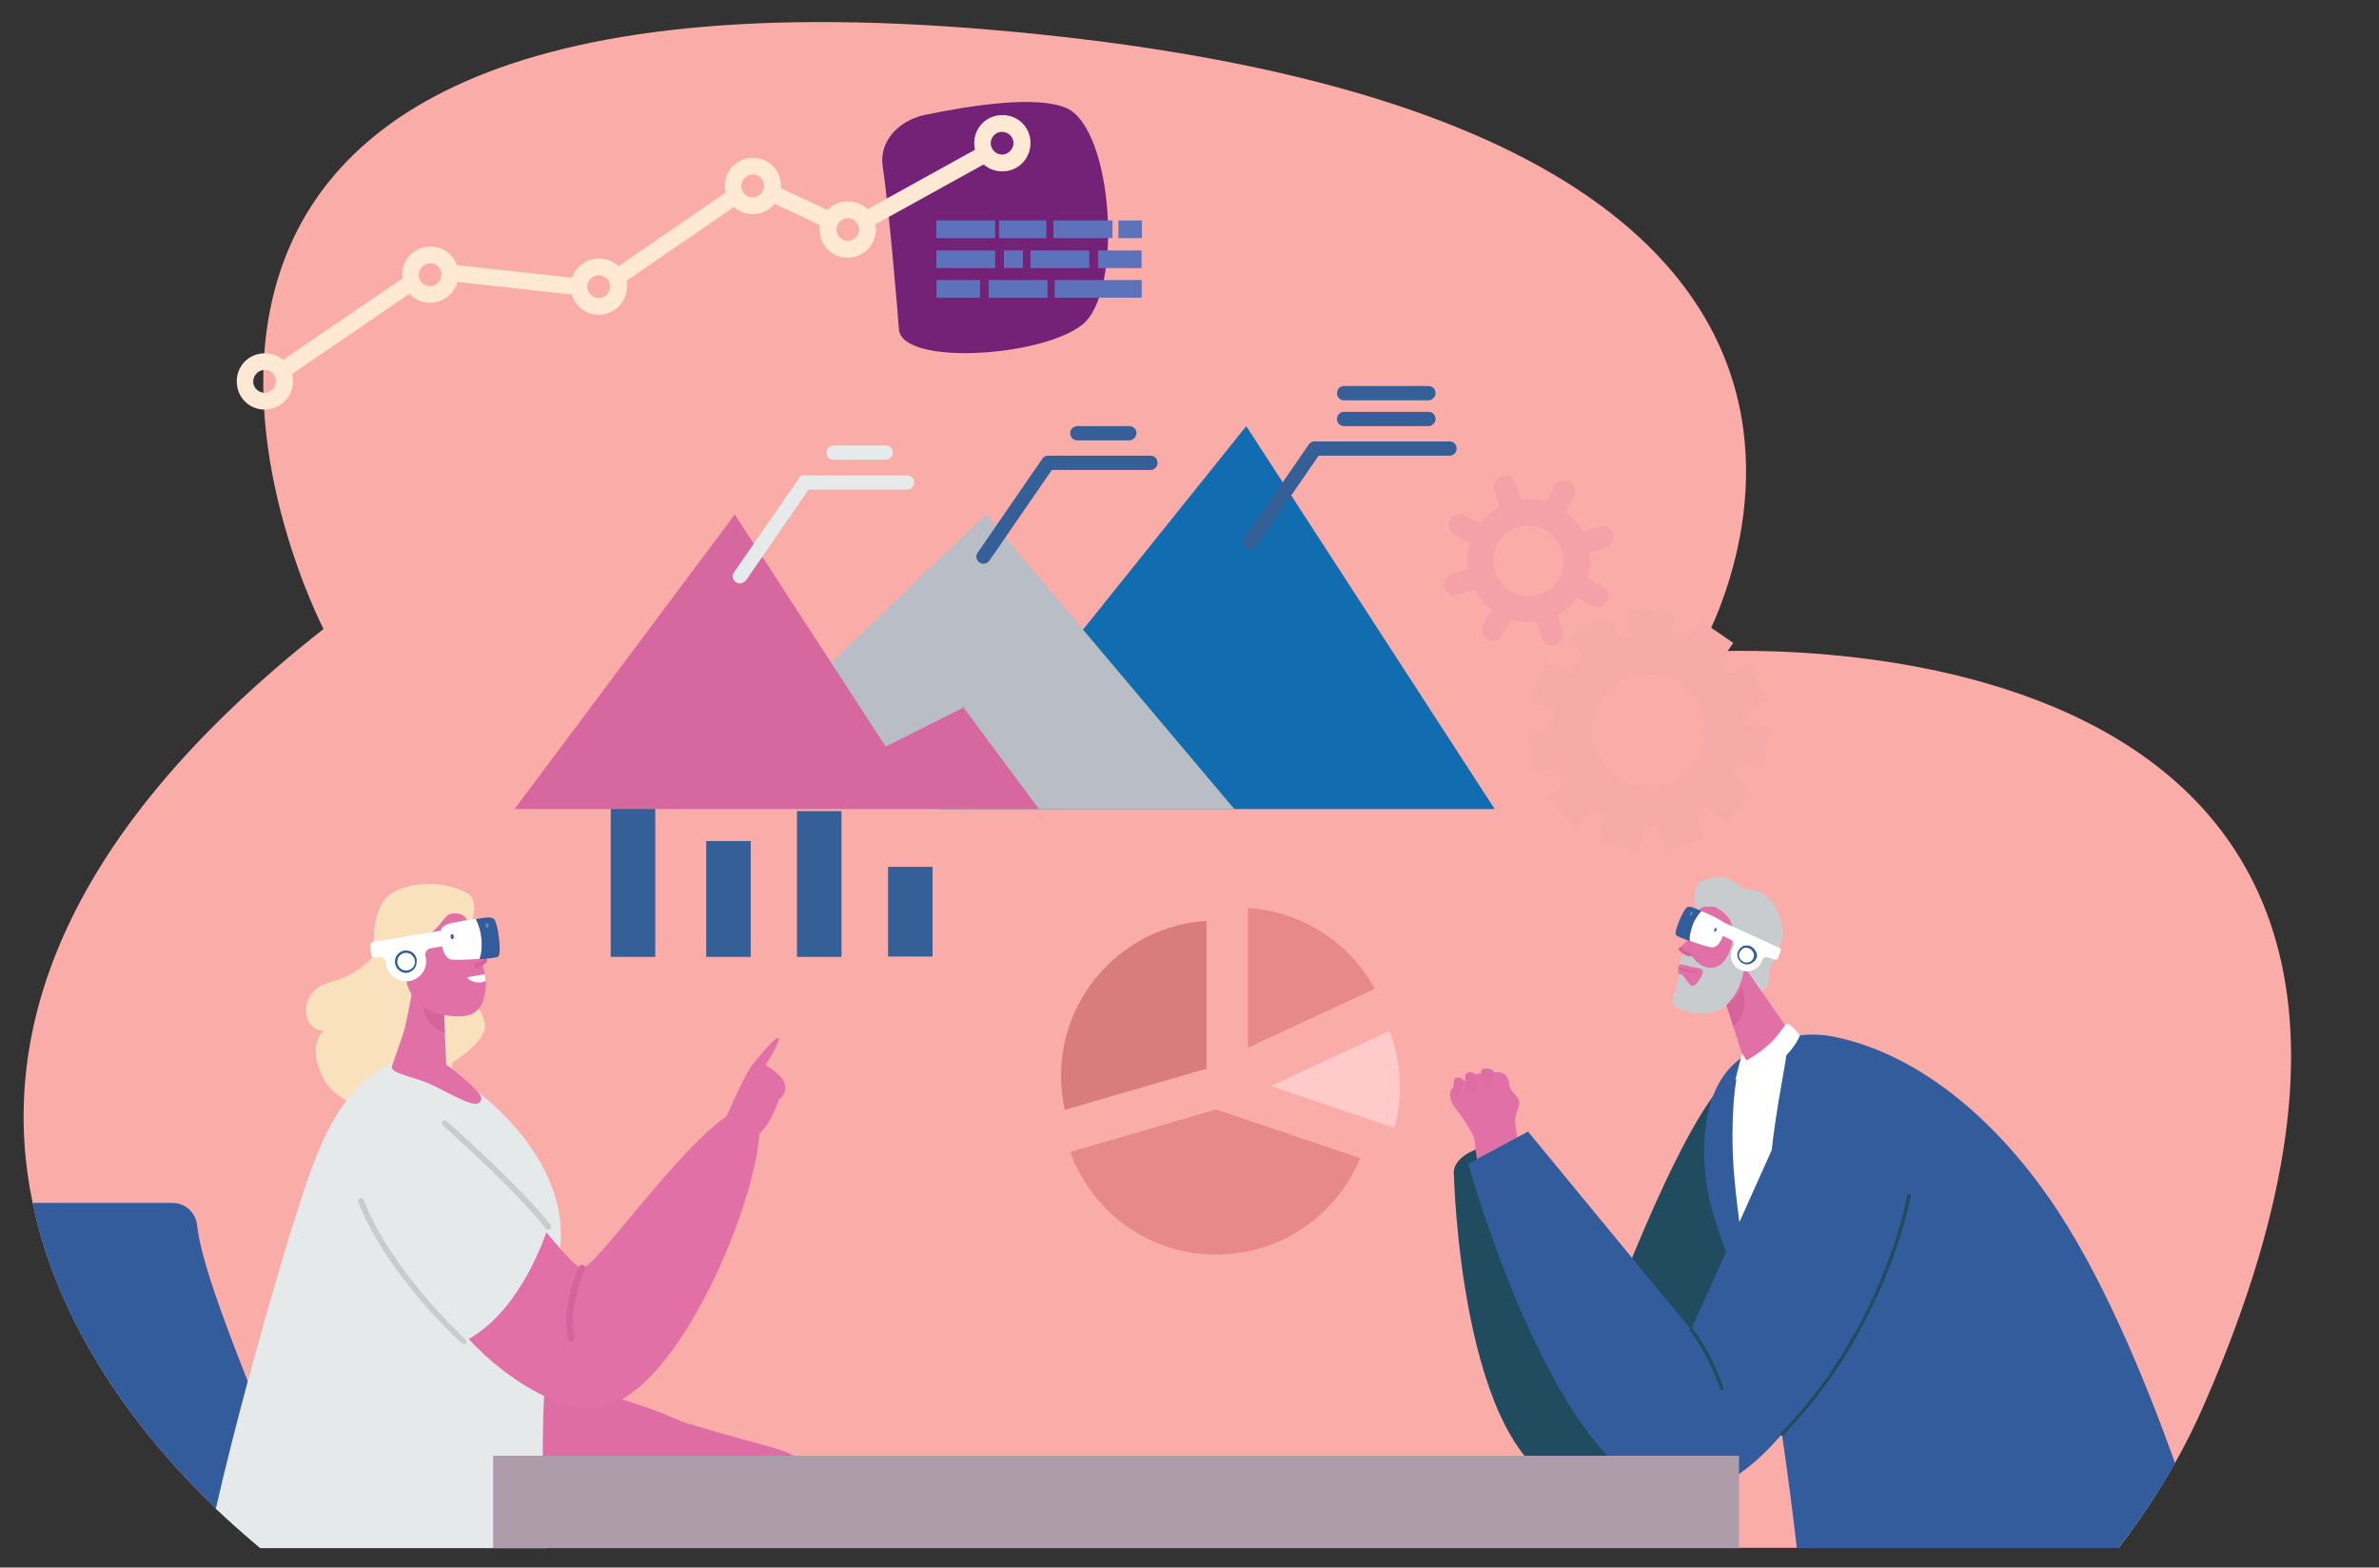 <?xml version="1.0" encoding="utf-8"?>
<!-- Generator: Adobe Illustrator 28.1.0, SVG Export Plug-In . SVG Version: 6.00 Build 0)  -->
<svg version="1.1" id="_x3C_Layer_x3E_" xmlns="http://www.w3.org/2000/svg" xmlns:xlink="http://www.w3.org/1999/xlink" x="0px"
	 y="0px" width="700px" height="461.3px" viewBox="0 0 700 461.3" style="enable-background:new 0 0 700 461.3;"
	 xml:space="preserve">
<rect x="0" y="0" width="700" height="461.3" fill="#333333" stroke="none"/>
<style type="text/css">
	.st0{fill:#F9ABA8;}
	.st1{fill:#3A65A0;}
	.st2{fill:#4E76B3;}
	.st3{fill:#EAECEC;}
	.st4{fill:#BEBFC0;}
	.st5{fill:#92B0D9;}
	.st6{fill:#E26FA6;}
	.st7{fill:#C3528A;}
	.st8{fill:#FFFFFF;}
	.st9{fill:#134C86;}
	.st10{fill:#DF6CA3;}
	.st11{fill:#F882B9;}
	.st12{fill:#5D6891;}
	.st13{fill:#033968;}
	.st14{fill:#534976;}
	.st15{fill:#6E62A0;}
	.st16{fill:#CD5F9B;}
	.st17{fill:#634174;}
	.st18{fill:#638DA5;}
	.st19{fill:#9B9FA5;}
	.st20{fill:#CACCCC;}
	.st21{fill:#865693;}
	.st22{fill:#799AB0;}
	.st23{fill:#393351;}
	.st24{fill:#50456D;}
	.st25{opacity:0.47;}
	.st26{opacity:0.11;}
	.st27{fill:#116DAF;}
	.st28{fill:#1B4B83;}
	.st29{fill:#FAACA9;}
	.st30{fill:#732277;}
	.st31{fill:#FFE9D4;}
	.st32{fill:#5C73BC;}
	.st33{fill:#E88989;}
	.st34{fill:#D87C7C;}
	.st35{fill:#FFCACA;}
	.st36{fill:#345F97;}
	.st37{fill:#F7ABA8;}
	.st38{fill:#F4A2A8;}
	.st39{fill:#B9BDC5;}
	.st40{fill:#D7689F;}
	.st41{fill:#E7EAEB;}
	.st42{fill:#759AB2;}
	.st43{fill:#214B5E;}
	.st44{fill:#A8B0C5;}
	.st45{fill:#335C9C;}
	.st46{fill:#C8CCCF;}
	.st47{fill:#E170A7;}
	.st48{fill:#D5649C;}
	.st49{fill:#DE6DA4;}
	.st50{fill:#5190A5;}
	.st51{fill:#4B6DAC;}
	.st52{fill:#F9E1BD;}
	.st53{fill:#859DAD;}
	.st54{fill:#E6E9EA;}
	.st55{fill:#AC588F;}
	.st56{fill:#AF9CAA;}
</style>
<g>
	<g>
		<path class="st29" d="M648.6,413.2c-2.6,6-5.5,11.8-8.6,17.3c-4.2,7.5-8.7,14.4-13.6,21c0,0,0,0,0,0c-1,1.4-2.1,2.7-3.1,4H76.6
			c-3-2.5-6.7-5.7-10.7-9.4c-0.8-0.7-1.6-1.5-2.4-2.2c-19.3-18.5-45.6-50-53.9-89.9c-9.8-47,5.2-105.7,85.6-168.9
			c0,0-105.2-202.3,196.8-176.3c302,26,207.9,183.1,207.9,183.1S753.8,172.7,648.6,413.2z"/>
	</g>
	<g>
		<path class="st30" d="M272.2,33.8c-8.1,1.7-13.5,8.1-12.5,14.9c1.8,12.1,4.3,41.3,4.8,48.2c0.8,10.7,41.6,8.3,53.9-1.3
			c12.2-9.6,9.2-57.6-4.6-63.8C305.1,28,285.7,31,272.2,33.8z"/>
		<g>
			<g>
				<g>
					<path class="st31" d="M254.8,67.3c-0.9,0.1-1.9-0.4-2.4-1.3c-0.7-1.2-0.2-2.7,1-3.4l34.7-19.2c1.2-0.7,2.7-0.2,3.4,1
						c0.7,1.2,0.2,2.7-1,3.4L255.8,67C255.5,67.2,255.2,67.3,254.8,67.3z"/>
				</g>
			</g>
			<g>
				<g>
					<path class="st31" d="M244.5,67.4c-0.4,0-0.8,0-1.2-0.2l-17.3-8.1c-1.2-0.6-1.8-2-1.2-3.3c0.6-1.2,2-1.8,3.3-1.2l17.3,8.1
						c1.2,0.6,1.8,2,1.2,3.3C246.1,66.8,245.3,67.3,244.5,67.4z"/>
				</g>
			</g>
			<g>
				<g>
					<path class="st31" d="M181.6,84.2c-0.9,0.1-1.7-0.3-2.2-1.1c-0.8-1.1-0.5-2.7,0.6-3.4L214.5,56c1.1-0.8,2.7-0.5,3.4,0.6
						c0.8,1.1,0.5,2.7-0.6,3.4l-34.5,23.7C182.4,84,182,84.1,181.6,84.2z"/>
				</g>
			</g>
			<g>
				<g>
					<path class="st31" d="M169.9,86.8c-0.2,0-0.3,0-0.5,0l-37.3-4.1c-1.4-0.2-2.3-1.4-2.2-2.7c0.2-1.4,1.4-2.3,2.7-2.2l37.3,4.1
						c1.4,0.2,2.3,1.4,2.2,2.7C172,85.8,171.1,86.7,169.9,86.8z"/>
				</g>
			</g>
			<g>
				<g>
					<path class="st31" d="M83.4,111.4c-0.9,0.1-1.7-0.3-2.2-1.1c-0.8-1.1-0.5-2.7,0.6-3.4l37.7-25.7c1.1-0.8,2.7-0.5,3.4,0.6
						c0.8,1.1,0.5,2.7-0.6,3.4L84.6,111C84.3,111.3,83.8,111.4,83.4,111.4z"/>
				</g>
			</g>
			<g>
				<g>
					<path class="st31" d="M127.3,89.1c-4.6,0.4-8.6-3-8.9-7.6c-0.4-4.6,3-8.6,7.6-8.9c4.6-0.4,8.6,3,8.9,7.6
						C135.2,84.7,131.8,88.7,127.3,89.1z M126.3,77.5c-1.8,0.2-3.2,1.8-3.1,3.6c0.1,1.8,1.8,3.2,3.6,3.1c1.8-0.1,3.2-1.8,3.1-3.6
						C129.8,78.7,128.2,77.3,126.3,77.5z"/>
				</g>
			</g>
			<g>
				<g>
					<path class="st31" d="M78.6,120.5c-4.6,0.4-8.6-3-8.9-7.6c-0.4-4.6,3-8.6,7.6-8.9c4.6-0.4,8.6,3,8.9,7.6S83.1,120.1,78.6,120.5
						z M77.6,108.9c-1.8,0.1-3.2,1.8-3.1,3.6c0.1,1.8,1.8,3.2,3.6,3.1c1.8-0.2,3.2-1.8,3.1-3.6C81.1,110.1,79.5,108.7,77.6,108.9z"
						/>
				</g>
			</g>
			<g>
				<g>
					<path class="st31" d="M222.2,63c-4.6,0.4-8.6-3-8.9-7.6c-0.4-4.6,3-8.6,7.6-8.9c4.6-0.4,8.6,3,8.9,7.6
						C230.1,58.6,226.7,62.6,222.2,63z M221.2,51.4c-1.8,0.2-3.2,1.8-3.1,3.6c0.2,1.8,1.8,3.2,3.6,3.1c1.8-0.2,3.2-1.8,3.1-3.6
						C224.7,52.6,223.1,51.2,221.2,51.4z"/>
				</g>
			</g>
			<g>
				<g>
					<path class="st31" d="M295.6,50.4c-4.6,0.4-8.6-3-8.9-7.6c-0.4-4.6,3-8.6,7.6-8.9c4.6-0.4,8.6,3,8.9,7.6
						C303.5,46.1,300.1,50.1,295.6,50.4z M294.6,38.8c-1.8,0.1-3.2,1.8-3.1,3.6c0.2,1.8,1.8,3.2,3.6,3.1c1.8-0.2,3.2-1.8,3.1-3.6
						C298.1,40.1,296.5,38.7,294.6,38.8z"/>
				</g>
			</g>
			<g>
				<g>
					<path class="st31" d="M176.9,92.6c-4.6,0.4-8.6-3-8.9-7.6c-0.4-4.6,3-8.6,7.6-8.9c4.6-0.4,8.6,3,8.9,7.6
						C184.8,88.2,181.4,92.2,176.9,92.6z M175.9,81c-1.8,0.2-3.2,1.8-3.1,3.6c0.1,1.8,1.8,3.2,3.6,3.1c1.8-0.1,3.2-1.8,3.1-3.6
						C179.4,82.2,177.8,80.9,175.9,81z"/>
				</g>
			</g>
			<g>
				<g>
					<path class="st31" d="M250.1,75.8c-4.6,0.4-8.6-3-8.9-7.6c-0.4-4.6,3-8.6,7.6-8.9c4.6-0.4,8.6,3,8.9,7.6
						C258.1,71.4,254.7,75.4,250.1,75.8z M249.2,64.2c-1.8,0.2-3.2,1.8-3.1,3.6c0.2,1.8,1.8,3.2,3.6,3.1c1.8-0.2,3.2-1.8,3.1-3.6
						C252.6,65.4,251,64.1,249.2,64.2z"/>
				</g>
			</g>
		</g>
		<g>
			<g>
				<g>
					<g>
						<rect x="275.5" y="73.7" class="st32" width="17.3" height="5.2"/>
					</g>
				</g>
				<g>
					<g>
						<rect x="295.4" y="73.7" class="st32" width="5.6" height="5.2"/>
					</g>
				</g>
				<g>
					<g>
						<rect x="303.2" y="73.7" class="st32" width="17.3" height="5.2"/>
					</g>
				</g>
				<g>
					<g>
						<rect x="323.1" y="73.7" class="st32" width="12.8" height="5.2"/>
					</g>
				</g>
			</g>
			<g>
				<g>
					<g>
						
							<rect x="310.4" y="82.4" transform="matrix(-1 -1.224647e-16 1.224647e-16 -1 646.339 170.011)" class="st32" width="25.6" height="5.2"/>
					</g>
				</g>
				<g>
					<g>
						
							<rect x="291" y="82.4" transform="matrix(-1 -1.224647e-16 1.224647e-16 -1 599.223 170.011)" class="st32" width="17.3" height="5.2"/>
					</g>
				</g>
				<g>
					<g>
						
							<rect x="275.5" y="82.4" transform="matrix(-1 -1.224647e-16 1.224647e-16 -1 563.856 170.011)" class="st32" width="12.8" height="5.2"/>
					</g>
				</g>
			</g>
			<g>
				<g>
					<g>
						
							<rect x="309.9" y="64.9" transform="matrix(-1 -1.224647e-16 1.224647e-16 -1 637.239 134.978)" class="st32" width="17.4" height="5.2"/>
					</g>
				</g>
				<g>
					<g>
						
							<rect x="329" y="64.9" transform="matrix(-1 -1.224647e-16 1.224647e-16 -1 664.98 134.978)" class="st32" width="6.9" height="5.2"/>
					</g>
				</g>
				<g>
					<g>
						
							<rect x="275.5" y="64.9" transform="matrix(-1 -1.224647e-16 1.224647e-16 -1 568.321 134.978)" class="st32" width="17.3" height="5.2"/>
					</g>
				</g>
				<g>
					<g>
						
							<rect x="294" y="64.9" transform="matrix(-1 -1.224647e-16 1.224647e-16 -1 601.869 134.978)" class="st32" width="13.9" height="5.2"/>
					</g>
				</g>
			</g>
		</g>
	</g>
	<g>
		<g>
			<g>
				<path class="st33" d="M357.8,326.5L314.9,339c3,8.2,8.3,15.5,15.3,20.9c8,6.1,17.6,9.3,27.7,9.3c18.7,0,35.3-11.3,42.3-28.4
					L357.8,326.5z"/>
			</g>
		</g>
		<g>
			<g>
				<path class="st34" d="M355,314.5V271c-23.9,1.5-42.8,21.4-42.8,45.6c0,3.4,0.4,6.7,1.1,10L355,314.5z"/>
			</g>
		</g>
		<g>
			<g>
				<path class="st33" d="M404.5,291c-3.6-6.7-8.9-12.4-15.3-16.5c-6.6-4.3-14.2-6.8-22-7.3v41.1L404.5,291z"/>
			</g>
		</g>
		<g>
			<g>
				<path class="st35" d="M373.9,319.6l36.4,12.3c1-3.9,1.6-7.9,1.6-11.9c0-5.7-1-11.3-3.1-16.6L373.9,319.6z"/>
			</g>
		</g>
	</g>
	<g>
		<g>
			<g>
				<g>
					<rect x="179.7" y="230.4" class="st36" width="13.1" height="51.2"/>
				</g>
			</g>
			<g>
				<g>
					<rect x="207.8" y="247.5" class="st36" width="13.1" height="34.1"/>
				</g>
			</g>
			<g>
				<g>
					<rect x="234.5" y="238.7" class="st36" width="13.1" height="42.9"/>
				</g>
			</g>
			<g>
				<g>
					<rect x="261.3" y="255.1" class="st36" width="13.1" height="26.4"/>
				</g>
			</g>
		</g>
		<g>
			<g>
				<g>
					<g>
						<path class="st37" d="M492.6,179.8l-12-0.5l-0.3,7.5c-0.3,0-0.6,0.1-0.9,0.2c-0.9,0.2-1.9,0.4-2.8,0.7l-3.7-6.5l-10.5,5.9
							l3.7,6.6c-1.4,1.3-2.7,2.6-3.8,4.1l-7.8-3.1l-4.4,11.2l7.2,2.9c-0.4,1.9-0.6,3.8-0.7,5.8l-7.4,1.5l2.4,11.8l7.4-1.5
							c0.5,1.2,1.1,2.3,1.7,3.3l-5.5,5.2l8.3,8.7l5.5-5.2c1,0.7,2.1,1.3,3.2,1.9l-1.9,7.3l11.7,3l1.9-7.3c1.2,0,2.5,0,3.7-0.1
							l2.3,7.2l11.5-3.6l-2.3-7.2c1.1-0.6,2.1-1.3,3.1-2.1l5.7,4.9l7.8-9.2l-5.7-4.9c0.6-1.1,1.1-2.2,1.5-3.4l7.5,1.1l1.8-11.9
							l-7.4-1.1c-0.1-1.2-0.2-2.5-0.5-3.7l6.9-3l-4.8-11l-6.9,3c-0.7-1-1.5-2-2.4-2.9l4.3-6.2l-9.9-6.8l-4.3,6.2
							c-1.1-0.5-2.3-0.9-3.5-1.2L492.6,179.8z M469,218.1c-1.8-8.9,3.9-17.5,12.8-19.3c8.9-1.8,17.5,3.9,19.3,12.8
							c1.8,8.9-3.9,17.5-12.8,19.3S470.8,226.9,469,218.1z"/>
					</g>
				</g>
			</g>
			<g>
				<g>
					<g>
						<path class="st38" d="M439.8,144.3l1.5,4.8c-2.3,1.2-4.2,2.9-5.8,4.9l-4.5-2.3c-1.6-0.8-3.6-0.2-4.4,1.4l0,0
							c-0.8,1.6-0.2,3.6,1.4,4.4l4.5,2.3c-0.7,2.4-1,4.9-0.6,7.5l-4.8,1.5c-1.7,0.5-2.7,2.4-2.1,4.1l0,0c0.5,1.7,2.4,2.7,4.1,2.1
							l4.8-1.5c1.2,2.3,2.9,4.2,4.9,5.8l-2.3,4.5c-0.8,1.6-0.2,3.6,1.4,4.4l0,0c1.6,0.8,3.6,0.2,4.4-1.4l2.3-4.5
							c2.4,0.7,4.9,1,7.5,0.6l1.5,4.8c0.5,1.7,2.4,2.7,4.1,2.1l0,0c1.7-0.5,2.7-2.4,2.1-4.1l-1.5-4.8c2.3-1.2,4.2-2.9,5.8-4.9
							l4.5,2.3c1.6,0.8,3.6,0.2,4.4-1.4c0.8-1.6,0.2-3.6-1.4-4.4l-4.5-2.3c0.7-2.4,1-4.9,0.6-7.5l4.8-1.5c1.7-0.5,2.7-2.4,2.1-4.1
							c-0.5-1.7-2.4-2.7-4.1-2.1l-4.8,1.5c-1.2-2.3-2.9-4.2-4.9-5.8l2.3-4.5c0.8-1.6,0.2-3.6-1.4-4.4c-1.6-0.8-3.6-0.2-4.4,1.4
							l-2.3,4.5c-2.4-0.7-4.9-1-7.5-0.6l-1.5-4.8c-0.5-1.7-2.4-2.7-4.1-2.1C440.2,140.8,439.2,142.6,439.8,144.3z M459.7,162
							c1.7,5.5-1.3,11.3-6.8,13c-5.5,1.7-11.3-1.3-13-6.8c-1.7-5.5,1.3-11.3,6.8-13C452.1,153.5,458,156.5,459.7,162z"/>
					</g>
				</g>
			</g>
		</g>
		<g>
			<g>
				<g>
					<g>
						<polygon class="st27" points="366.7,125.4 439.8,238.1 276.3,238.1 						"/>
					</g>
				</g>
				<g>
					<g>
						<polygon class="st39" points="290.1,151.4 363.2,238.1 199.6,238.1 						"/>
					</g>
				</g>
				<g>
					<g>
						<polygon class="st40" points="151.4,238.1 216.2,151.4 260.6,219.7 283.5,208.2 305.7,238.1 						"/>
					</g>
				</g>
			</g>
			<g>
				<g>
					<path class="st36" d="M367.8,161.7c-0.4,0-0.8-0.1-1.2-0.4c-1-0.7-1.2-2-0.5-2.9l19-27.6c0.4-0.6,1-0.9,1.7-0.9h39.7
						c1.2,0,2.1,0.9,2.1,2.1c0,1.2-0.9,2.1-2.1,2.1H388l-18.4,26.7C369.1,161.4,368.5,161.7,367.8,161.7z"/>
				</g>
			</g>
			<g>
				<g>
					<g>
						<path class="st36" d="M420.3,125.4h-24.8c-1.2,0-2.1-0.9-2.1-2.1c0-1.2,0.9-2.1,2.1-2.1h24.8c1.2,0,2.1,0.9,2.1,2.1
							C422.4,124.4,421.4,125.4,420.3,125.4z"/>
					</g>
				</g>
				<g>
					<g>
						<path class="st36" d="M420.3,117.8h-24.8c-1.2,0-2.1-0.9-2.1-2.1c0-1.2,0.9-2.1,2.1-2.1h24.8c1.2,0,2.1,0.9,2.1,2.1
							C422.4,116.8,421.4,117.8,420.3,117.8z"/>
					</g>
				</g>
			</g>
			<g>
				<g>
					<path class="st36" d="M289.4,165.9c-0.4,0-0.8-0.1-1.2-0.4c-1-0.7-1.2-2-0.5-2.9l19-27.6c0.4-0.6,1-0.9,1.7-0.9h30.1
						c1.2,0,2.1,0.9,2.1,2.1c0,1.2-0.9,2.1-2.1,2.1h-29L291.1,165C290.7,165.6,290,165.9,289.4,165.9z"/>
				</g>
			</g>
			<g>
				<g>
					<g>
						<path class="st36" d="M332.3,129.6H317c-1.2,0-2.1-0.9-2.1-2.1c0-1.2,0.9-2.1,2.1-2.1h15.3c1.2,0,2.1,0.9,2.1,2.1
							C334.4,128.6,333.4,129.6,332.3,129.6z"/>
					</g>
				</g>
			</g>
			<g>
				<g>
					<path class="st41" d="M217.7,171.7c-0.4,0-0.8-0.1-1.2-0.4c-1-0.7-1.2-2-0.5-2.9l19.7-28.5h31.2c1.2,0,2.1,0.9,2.1,2.1
						c0,1.2-0.9,2.1-2.1,2.1h-29l-18.4,26.7C219,171.3,218.4,171.7,217.7,171.7z"/>
				</g>
			</g>
			<g>
				<g>
					<g>
						<path class="st41" d="M260.6,135.3h-15.3c-1.2,0-2.1-0.9-2.1-2.1c0-1.2,0.9-2.1,2.1-2.1h15.3c1.2,0,2.1,0.9,2.1,2.1
							C262.7,134.4,261.8,135.3,260.6,135.3z"/>
					</g>
				</g>
			</g>
		</g>
	</g>
	<g>
		<g>
			<g>
				<path class="st42" d="M623.3,455.5h-22.5c9.6-2.1,17.6-3.6,22.8-4c1.1-0.1,2-0.1,2.8-0.1c0.2,0,0.3,0,0.5,0c-0.2,0-0.3,0-0.5,0
					C625.4,452.9,624.3,454.2,623.3,455.5z"/>
			</g>
			<g>
				<path class="st43" d="M505.9,320.2c-15.7,19-37.8,81.4-37.8,81.4l-22.2-65.7c0,0-9,0.6-14,3.5c-4.9,2.9-4.1,6.2-4.1,6.2
					s1.9,82.9,33.9,92.3c32,9.3,60.1-60.4,73.6-83.7C548.9,330.9,521.8,300.8,505.9,320.2z"/>
			</g>
			<g>
				<path class="st44" d="M626.4,451.5c-1,1.4-2.1,2.7-3.1,4h-59.7c16-1.8,41.2-3.3,60.1-4C624.6,451.5,625.5,451.5,626.4,451.5z"/>
			</g>
			<g>
				<path class="st45" d="M626.4,451.5c0.2,0,0.3,0,0.5,0C626.7,451.5,626.6,451.5,626.4,451.5c-1,1.4-2.1,2.7-3.2,4.1h-94.5
					c-1.2-10.5-2.8-22.9-4.3-33c0-0.2-0.1-0.3-0.1-0.5c0-0.2-0.1-0.4-0.1-0.6v0c-0.9-5.8-1.8-10.7-2.7-14
					c-1.1-4.1-3.1-10.1-5.5-16.7c-2.7-7.4-5.7-15.6-8.2-22.5c-2.1-5.9-3.8-10.9-4.5-13.9c-2.3-10-2.7-20.6,0-29.7
					c0.2-0.8,0.5-1.5,0.8-2.3c0,0,0,0,0,0c1.9-5,4.7-8.4,8-10.9c0.2-0.2,0.4-0.3,0.6-0.5c0.1,0,0.1-0.1,0.2-0.1
					c2.6-1.8,5.4-3.1,8.3-4.2c0.1-0.1,0.3-0.1,0.4-0.2c1.7-0.6,3.4-1.1,5.1-1.4c0.9-0.2,1.8-0.3,2.7-0.4c3.4-0.4,6.8-0.3,10.2,0.4
					c22.4,4.5,44.8,21.1,63,47c15.4,21.9,28.3,53.1,37.4,78.5C635.9,438,631.3,444.9,626.4,451.5z"/>
			</g>
			<g>
				<path class="st46" d="M512.6,261.5c0,0-1.6-1.9-4.4-3.1c-2.3-1-8.1,0.1-9.1,2.8c-1.7,4.4,1.4,8.9,2.9,10.6
					c1.5,1.7,13.6,19.4,14.8,19.7c4.9,1,3.3-5.8,4-6.7c0.7-0.8,2.1-4,3.4-7.9C525.5,273.1,523.1,261.3,512.6,261.5z"/>
			</g>
			<g>
				<path class="st8" d="M522.9,306.7c0,0,1.8-2.4,2.8,2.1c0.4,1.8-3.1,16.4-4.5,30.9c-2.1,21.9-2.7,48.3-3.9,47.4
					c-1.2-0.9-5.7-23.6-7.2-43.3c-1-14.4,0.5-27.2,1.5-28.4C513.9,312.8,521.7,306.3,522.9,306.7z"/>
			</g>
			<g>
				<g>
					<path class="st47" d="M497.4,275.8c0,0-2.5,2.7-2.9,2.9s0.8,1.1,1.7,1.7C497.1,281,497.5,276.4,497.4,275.8z"/>
				</g>
			</g>
			<g>
				<g>
					<g>
						<path class="st47" d="M511.7,282.3l15.3,21.9c1.2,1.7-13.1,10-13.1,10l-3.7-11.5l-3.7-11.5L511.7,282.3z"/>
					</g>
				</g>
				<g>
					<g>
						<path class="st48" d="M510,302l-2.6-8.2l4.7-4.9C512.1,288.9,515.9,297.7,510,302z"/>
					</g>
				</g>
			</g>
			<g>
				<g>
					<path class="st47" d="M513.3,277.9l-0.2,5.2c0.8,7.2-1.5,12-8.2,13.2c-5.5,1-9,0.2-11-2.9c-1.1-1.6,0-3.9,0.3-6.7
						c0.3-3.4,2-8,3.5-12.1c0.5-1.4,0.5-2.9,0.8-3.7c1-2.5,1.3-3.5,2.4-3.9c0.7-0.2,1.9-0.2,3.1-0.2
						C507.1,267.1,512.8,272.3,513.3,277.9z"/>
				</g>
			</g>
			<g>
				<g>
					<path class="st45" d="M501.2,275.4c-0.1,0-0.5-0.2-0.8,0.2c-0.2,0.3-0.4,0.7-0.3,1.1c0,0.5,0.4,0.8,0.9,0.7
						C501.5,277.3,502,275.7,501.2,275.4z"/>
				</g>
			</g>
			<g>
				<g>
					<path class="st45" d="M499.8,272.4c1.1,0.1,2.3,0.3,3.4,0.8c0.5,0.2,0.1,0.9-0.3,0.7c-0.9-0.4-2-0.6-3-0.7
						C499.4,273.2,499.3,272.4,499.8,272.4z"/>
				</g>
			</g>
			<g>
				<path class="st46" d="M495.5,280.9c0,0,1.9-0.2,3.1,1.4c1.1,1.5,3.6,3.1,6.2,2.3c2.5-0.8,3.7-3.4,4.8-6.2
					c0.9-2.3,1.5-4.6,2.5-3.1c0.9,1.4,1.4,6.8,1,10.3c-0.5,3.5-2.4,8.1-6.1,11c-3.7,2.9-11.7,1.5-13.9-0.3c-2.2-1.7,0-4.2,0.2-5.6
					c0.2-1.4,0.9-4.8,1.1-5.9C494.3,283,494.4,281.1,495.5,280.9z"/>
			</g>
			<g>
				<path class="st47" d="M501,285.7c-0.3-1.1-3-0.9-4.2-1.4c-0.9-0.3-2-0.4-2.6-0.5c0,0.3-0.1,0.5-0.1,0.8c-0.1,0.4-0.2,1.2-0.3,2
					c0.2,0,0.4,0,0.7,0.1c1.2,0.3,2.4,3.5,3.6,3.4C499.3,290,501.3,286.8,501,285.7z"/>
			</g>
			<g>
				<g>
					<path class="st48" d="M497.3,280.4c-0.9-0.3-1.7-0.8-2.4-1.6c-0.5-0.6-1.3,0.4-0.8,0.9c0.7,0.8,1.7,1.4,2.7,1.7
						C497.5,281.7,498,280.7,497.3,280.4z"/>
				</g>
			</g>
			<g>
				<path class="st48" d="M499.2,286.4c-2.4,0-5.1-1.2-5.3-1.2c-0.2-0.1-0.2-0.3-0.2-0.4c0.1-0.2,0.3-0.2,0.4-0.2
					c0,0,2.8,1.2,5.1,1.2c0,0,0,0,0,0c0.2,0,0.3,0.1,0.3,0.3C499.6,286.2,499.5,286.4,499.2,286.4
					C499.3,286.4,499.3,286.4,499.2,286.4z"/>
			</g>
			<g>
				<path class="st46" d="M504.8,267c-0.1,0,3.6,1.6,4.6,4.7c1,3.1,0.5,5.5-0.3,7.8c-0.7,2,3-0.5,3.6-1.7c0.6-1.2,2.4-2.6,1.5-5.1
					C513.3,270.3,508.7,265.3,504.8,267z"/>
			</g>
			<g>
				<g>
					<path class="st47" d="M512.7,277.8c0.5-1.3,1.6-3.2,3.2-1.5c2.3,2.5,0.4,9.3-3.2,9C511.6,285.3,512.4,278.6,512.7,277.8z"/>
				</g>
			</g>
			<g>
				<path class="st47" d="M447,337.2c0,0-1.3-5.7-1.2-7.7c0.1-2,1.6-4.2,1.2-5.5c-0.4-1.3-1.8-2.4-2.5-3.4c-0.7-1.1,0-4.4-3.1-5
					c-3.1-0.5-3.5,1.5-4.1,1.5c-0.5,0-1.1-1.8-2.8-1c-1.7,0.8-1.9,2.1-3.2,2.2c-1.3,0.1-2,0.4-3.8,1.8c-1.8,1.4-0.2,5,0.7,6
					c0.9,1,4.8,6.7,5.5,8.6c0.7,2,0.1,9.6,3.5,9.2C440.7,343.3,448.3,339.1,447,337.2z"/>
			</g>
			<g>
				<path class="st8" d="M529.6,304.7c0,0-2.8-3.7-3.9-3.4c-0.5,0.2-2.4,3.5-4.9,5.8c-3.1,2.9-6.9,5-6.9,5l-1.3-2.1l-2,7.8l3.2-2.7
					l4,2.1C517.8,317.2,527.4,310.7,529.6,304.7z"/>
			</g>
			<g>
				<path class="st45" d="M532.2,314.2l-34.6,77.1L449.6,333l-17.6,9.5c0,0,24.2,86.9,56.2,96.2c32,9.3,59.2-51.5,70.9-78.5
					C569.7,335.5,556.3,307.6,532.2,314.2z"/>
			</g>
			<g>
				<path class="st49" d="M439.2,318.1c0,0,1.4-3.4-1.1-3.6c-2.5-0.2-2.4,0.5-2.2,2.2c0.1,1.7-0.5,3.5,1.1,3.7
					C438.5,320.5,439.1,318.5,439.2,318.1z"/>
			</g>
			<g>
				<path class="st49" d="M434.6,316.5c0,0-1.8-1.7-3-0.7c-1.2,1,0.1,3.5,0,5.1c-0.1,1.6,1.9,1.5,2.2,0.3
					C434.2,320,435,317.4,434.6,316.5z"/>
			</g>
			<g>
				<path class="st49" d="M430.1,317.4c0,0-1.9-0.8-2.2,0.3c-0.3,1.1-0.5,5,0.9,4.9c1.3-0.1,1.1-2.1,1.4-2.7c0.2-0.7,1-1.6,1-1.6
					L430.1,317.4z"/>
			</g>
			<g>
				<path class="st43" d="M524.4,422.5c-0.1,0-0.3,0-0.4-0.1c-0.2-0.2-0.2-0.5,0-0.7c15.7-16,25-34.2,30-46.6
					c5.5-13.4,7.2-23.2,7.2-23.3c0-0.3,0.3-0.5,0.6-0.4c0.3,0,0.5,0.3,0.4,0.6c0,0.1-1.8,10-7.3,23.5c-5.1,12.5-14.4,30.8-30.3,46.9
					C524.6,422.5,524.5,422.5,524.4,422.5z"/>
			</g>
			<g>
				<path class="st43" d="M506.6,409c-0.2,0-0.4-0.1-0.5-0.4c0-0.1-3.5-10.4-8.9-17c-0.2-0.2-0.1-0.5,0.1-0.7
					c0.2-0.2,0.5-0.1,0.7,0.1c5.6,6.8,9.1,17.3,9.1,17.4c0.1,0.3-0.1,0.6-0.3,0.7C506.7,409,506.6,409,506.6,409z"/>
			</g>
			<g>
				<g>
					<g>
						<g>
							<path class="st8" d="M505.5,270.7c0,0,17.6,8,18.2,8.3c0.6,0.3,0.2,1.1-0.1,1.8c-0.3,0.6-0.5,2-1.4,1.6
								c-0.1,0-1.4-0.4-1.8-0.6c-0.8-0.3-1.7,0-1.9,0.8c-0.1,0.2-0.1,0.3-0.2,0.5c-1,2.1-3.3,3.2-5.5,2.6c-2.6-0.7-4-3.3-3.3-5.9
								c0.1-0.4,0.3-0.8,0.5-1.1c0.4-0.7,0.2-1.7-0.6-2.1c-2.8-1.3-5-2.4-5-2.5C504.1,273.8,505.5,270.7,505.5,270.7z"/>
						</g>
					</g>
					<g>
						<g>
							<g>
								<g>
									<path class="st8" d="M498.4,271.3c0.8-1.6,1.9-2.8,2.2-3.2c0.5,0.2,1,0.5,1.4,0.6c1.7,0.7,3.3,1.6,3.3,1.6
										c0.3,0.1,1.8,0.9,2.3,1.7c0.5,0.8-0.1,1.6-0.5,3c-0.7,2.1-1.9,4-3.5,3.8c-0.4,0-2.9-0.7-6.3-1.9
										C497,275.5,497.7,272.9,498.4,271.3z"/>
								</g>
							</g>
						</g>
					</g>
					<g>
						<g>
							<g>
								<g>
									<path class="st45" d="M496.4,267c0.8-0.5,2.6,0.4,4.2,1.1c-0.3,0.3-1.4,1.6-2.2,3.2c-0.7,1.6-1.4,4.3-1.3,5.6
										c-2.1-0.7-3.8-1.5-4-1.8C492.5,274.2,495.3,267.6,496.4,267z"/>
								</g>
							</g>
						</g>
					</g>
					<g>
						<g>
							<path class="st45" d="M514.7,278.3c-0.5-0.1-0.9-0.1-1.4,0c-0.1,0-0.3,0.1-0.4,0.1c-0.1,0-0.2,0.1-0.3,0.2c0,0,0,0,0,0
								c-0.3,0.2-0.6,0.4-0.8,0.7c-0.2,0.3-0.4,0.6-0.5,1c-0.2,0.7-0.1,1.5,0.3,2.1c0,0,0,0.1,0.1,0.1c0.2,0.3,0.4,0.5,0.6,0.7
								c0.1,0.1,0.3,0.2,0.5,0.3c0.2,0.1,0.3,0.1,0.5,0.2c0,0,0,0,0,0c0,0,0,0,0,0c0.3,0.1,0.5,0.1,0.8,0.1c0.5,0,0.9-0.1,1.4-0.4
								c0.3-0.2,0.6-0.4,0.9-0.7l0,0c0,0,0,0,0,0c0.2-0.3,0.4-0.6,0.5-1c0.1-0.3,0.1-0.6,0.1-0.8c0,0,0,0,0,0
								C516.7,279.8,515.9,278.7,514.7,278.3z M516,281.7c-0.3,1.2-1.5,1.8-2.7,1.5c-0.1,0-0.1,0-0.2-0.1c0,0,0,0,0,0
								c-0.4-0.2-0.7-0.4-0.9-0.7c-0.1-0.1-0.1-0.2-0.2-0.2c-0.2-0.3-0.3-0.7-0.3-1.1c0-0.2,0-0.4,0.1-0.6c0.1-0.4,0.3-0.7,0.6-1
								l0,0v0c0.1-0.1,0.3-0.2,0.4-0.3c0,0,0.1,0,0.1-0.1c0.1-0.1,0.2-0.1,0.3-0.1c0.2-0.1,0.4-0.1,0.6-0.1c0.2,0,0.4,0,0.6,0.1
								c0.6,0.2,1,0.5,1.3,1C516.1,280.5,516.2,281.1,516,281.7z"/>
						</g>
					</g>
				</g>
				<g>
					<g>
						<g>
							<g>
								<path class="st50" d="M497.3,268.7c-0.1,0.3-0.1,0.6,0.1,0.7c0.2,0.1,0.4-0.1,0.6-0.4c0.1-0.3,0.1-0.6-0.1-0.7
									C497.6,268.2,497.4,268.4,497.3,268.7z"/>
							</g>
						</g>
					</g>
				</g>
				<g>
					<g>
						<g>
							<g>
								<path class="st51" d="M504.4,273.5c-0.1,0.3-0.1,0.6,0.1,0.7c0.2,0.1,0.4-0.1,0.6-0.4c0.1-0.3,0.1-0.6-0.1-0.7
									C504.8,273,504.6,273.2,504.4,273.5z"/>
							</g>
						</g>
					</g>
				</g>
			</g>
		</g>
		<g>
			<g>
				<path class="st49" d="M150.1,403.4c0,0,60.3,12,62.3,24.9c1.5,9.9-46.6,13.7-65.4,6.7C128.2,427.9,150.1,403.4,150.1,403.4z"/>
			</g>
			<g>
				<g>
					<path class="st45" d="M90.1,455.5H76.6c-3-2.5-6.7-5.7-10.7-9.4c-0.8-0.7-1.6-1.5-2.4-2.2c-19.3-18.5-45.6-50-53.9-89.9h41.1
						c3.8,0,6.9,2.8,7.3,6.6c1.1,10.1,7.9,28.1,14.9,45.9c2.4,6,4.8,12,7,17.6c1.4,3.6,2.8,7.2,4,10.4c2,5.4,3.6,10.2,4.6,14.1
						C88.9,450.3,89.5,452.7,90.1,455.5z"/>
				</g>
			</g>
			<g>
				<path class="st44" d="M159.8,455.5H77.4c2.1-8.9,4.8-16.7,6.5-21.1c0.9-2.5,1.5-3.9,1.5-3.9s26.7,3.3,47.3,6.5
					c4.5,0.7,8.8,1.4,12.4,2.1c6.8,1.2,11.3,2.3,11.3,3C156.2,444,157.6,450.4,159.8,455.5z"/>
			</g>
			<g>
				<path class="st44" d="M146.3,455.5H76.6c-3-2.5-6.7-5.7-10.7-9.4c4-13.5,8.3-23.4,8.3-23.4s2.1,0.5,5.7,1.3
					c11.4,2.6,37.4,8.7,52.8,13c7.4,2.1,12.3,3.7,12.3,4.5c-0.1,0.7,0,2.3,0.1,4.2c0.2,2.8,0.7,6.5,1.1,9.7
					C146.3,455.4,146.3,455.5,146.3,455.5z"/>
			</g>
			<g>
				<path class="st52" d="M109.9,281.4c0,0-4.4,5.5-12.6,7.6c-8.2,2.1-7.9,9.3-6.4,11.8c1.4,2.6,4.3,2.6,4.3,2.6s-5.1,4-0.1,13.8
					c5.1,9.8,21.2,12.1,29.6,8.1c8.4-4,8.4-12.7,8.4-12.7s7.5-4.2,9.4-9.3c2-5.1-9-14.5-10.8-20.3
					C129.9,277.4,112.7,274.3,109.9,281.4z"/>
			</g>
			<g>
				<path class="st53" d="M152,455.5h-15.1c2.8-0.1,5.6-0.2,8.2-0.2c0.4,0,0.8,0,1.1,0C148.3,455.4,150.2,455.4,152,455.5z"/>
			</g>
			<g>
				<g>
					<path class="st52" d="M136.9,262.5c5.6,2.8,0.5,10.9,0.5,15.3c0,4.5-10,11.6-11.8,15.1c-1.8,3.5-5.5,4-7.8,1.9
						c-2.3-2.2-7.7-8.5-7.9-14.8c-0.2-6.7,0.7-14.5,5.8-17.4C120.7,259.7,129.7,258.9,136.9,262.5z"/>
				</g>
			</g>
			<g>
				<g>
					<g>
						<path class="st47" d="M140.5,279c0,0,1.9,2.7,2.3,3c0.4,0.2-0.8,1.1-1.8,1.7C140,284.3,140.4,279.6,140.5,279z"/>
					</g>
				</g>
			</g>
			<g>
				<g>
					<g>
						<path class="st54" d="M164.8,367.5L164.8,367.5c-0.1,0.6-0.2,1.3-0.3,1.9c-2.1,12-3.4,24.4-4.1,36.3c-0.1,1.7-0.2,3.5-0.3,5.2
							c-0.3,6-0.4,11.8-0.4,17.5c0,3.2,0.1,6.4,0.1,9.5c0.2,6.4,0.5,12.3,1.1,17.7H76.6c-3-2.5-6.7-5.7-10.7-9.4
							c-0.8-0.7-1.6-1.5-2.4-2.2c2.8-12.3,6.1-25.2,9.4-37.5c3.9-14.4,7.8-27.8,10.8-37.9c7-23.4,11.4-35.8,18.1-44.5
							c1.8-2.4,3.8-4.5,6.1-6.4c2.7-2.3,5.2-3.9,7.8-4.9c5.1-1.9,10.2-1.1,16.1,2.4c0.3,0.2,0.5,0.3,0.8,0.5c2.2,1.4,4.6,3,7.1,4.9
							c0,0,0,0,0,0C152.7,330.5,167.1,347.8,164.8,367.5z"/>
					</g>
				</g>
			</g>
			<g>
				<g>
					<g>
						<g>
							<path class="st47" d="M121.5,290.4c0,0-1.8,10.8-3,14.2c-0.7,2.1-3.2,9.3-3.2,9.3c-0.3,2.2,6.9,2.9,12.3,5.6
								c10.4,5.3,13.3,6.8,14,3.9c0.6-2.1-10.3-10.1-10.3-10.1l-0.9-19.9L121.5,290.4z"/>
						</g>
					</g>
				</g>
			</g>
			<g>
				<path class="st48" d="M130.5,296l-6.2-3.1c0,0-1,8.5,6.6,11.1L130.5,296z"/>
			</g>
			<g>
				<g>
					<g>
						<path class="st47" d="M123.7,276.7l-3.9,6.4c-2.1,6.6,2.6,13.9,9.4,15.3c8.5,1.8,12.9,0.5,13.7-7.4c0.5-4.7-2.7-13.6-4-17
							c-1.5-4-2.2-5.3-5.5-5.2C130.1,269,130.9,272.5,123.7,276.7z"/>
					</g>
				</g>
			</g>
			<g>
				<g>
					<g>
						<path class="st48" d="M139.9,283.7c1-0.3,1.8-0.8,2.5-1.5c0.5-0.6,1.3,0.4,0.8,0.9c-0.8,0.8-1.7,1.4-2.8,1.7
							C139.6,285,139.1,283.9,139.9,283.7z"/>
					</g>
				</g>
			</g>
			<g>
				<g>
					<g>
						<path class="st55" d="M135.4,277.9c0.1,0,0.5-0.2,0.8,0.3c0.2,0.3,0.3,0.8,0.3,1.2c0,0.5-0.5,0.8-0.9,0.7
							C135,279.8,134.5,278.2,135.4,277.9z"/>
					</g>
				</g>
			</g>
			<g>
				<g>
					<path class="st8" d="M142.9,288.7c-0.1-0.6-0.1-1.3-0.3-2c-2,0.4-2.6,0.4-5.1,0.9C137.3,287.7,139.5,290.1,142.9,288.7z"/>
				</g>
			</g>
			<g>
				<g>
					<g>
						<path class="st47" d="M120.5,282.5c-0.4-0.7-0.7-1.4-1-2.1c-0.5-1.4-1.5-3.3-3.2-1.6c-2.4,2.5,0.6,9.7,4.2,9
							C123.2,287.4,121.6,284.2,120.5,282.5z"/>
					</g>
				</g>
			</g>
			<g>
				<path class="st47" d="M220.7,325.8c-12.3-0.9-44.9,47.4-49.4,47.4c-1.7,0-6.4-5.6-12.6-13c-1.9,5.9-9.8,21.1-25.1,28.7
					c10.6,14,28.3,25.6,40.2,25.6C203,414.6,232.9,326.7,220.7,325.8z"/>
			</g>
			<g>
				<g>
					<g>
						<path class="st55" d="M136.8,274.4c-1.1,0.2-2.3,0.6-3.3,1.2c-0.5,0.3,0,1,0.5,0.7c0.8-0.5,1.9-0.9,2.9-1.1
							C137.4,275.1,137.4,274.3,136.8,274.4z"/>
					</g>
				</g>
			</g>
			<g>
				<path class="st8" d="M133.1,273.3c0,0-22.7,3.8-23.5,3.9c-0.8,0.1-0.6,1.3-0.5,2.2c0.1,0.9-0.1,2.6,1.2,2.4
					c0.1,0,0.5-0.1,1.1-0.2c1-0.2,2,0.6,2.1,1.6c0,0.2,0,0.4,0.1,0.6c0.5,2.8,2.9,4.9,5.8,5c3.3,0,6-2.6,6-5.9c0-0.5-0.1-1-0.2-1.5
					c-0.3-1,0.4-2.1,1.4-2.3c3.8-0.7,6.8-1.2,6.9-1.3C133.7,277.6,133.1,273.3,133.1,273.3z"/>
			</g>
			<g>
				<g>
					<g>
						<path class="st8" d="M141.5,275c-0.4-2.2-1.3-4.1-1.5-4.6c-0.7,0.1-1.3,0.2-1.9,0.3c-2.3,0.3-4.5,0.8-4.5,0.8
							c-0.4,0-2.5,0.5-3.3,1.3c-0.9,0.8-0.4,1.9-0.4,3.8c0.1,2.8,1,5.4,2.9,5.8c0.5,0.1,3.7,0.1,8.3-0.2
							C141.8,280.6,141.9,277.2,141.5,275z"/>
					</g>
				</g>
			</g>
			<g>
				<g>
					<g>
						<path class="st45" d="M145.4,270.5c-0.8-0.9-3.3-0.4-5.4,0c0.3,0.5,1.2,2.4,1.5,4.6c0.4,2.2,0.3,5.6-0.4,7.2
							c2.8-0.2,5.1-0.5,5.5-0.8C147.7,280.5,146.5,271.6,145.4,270.5z"/>
					</g>
				</g>
			</g>
			<g>
				<path class="st45" d="M121.5,280.4c-0.5-0.4-1.2-0.7-2-0.7c-0.1,0-0.1,0-0.2,0c-1.7,0.1-3.1,1.5-3.1,3.3c0,1.7,1.3,3.1,3,3.3
					c0.1,0,0.2,0,0.2,0c0.9,0,1.7-0.4,2.3-1c0.6-0.6,0.9-1.4,0.9-2.3C122.7,281.9,122.2,281,121.5,280.4z M121.6,284.6
					c-0.5,0.6-1.2,1-2.1,1c-0.1,0-0.1,0-0.2,0c-1.4-0.1-2.4-1.2-2.4-2.6c0-1.5,1.2-2.6,2.6-2.6c0,0,0,0,0,0c0.6,0,1.2,0.2,1.6,0.6
					c0.6,0.5,1,1.2,1,2.1C122.1,283.6,121.9,284.1,121.6,284.6z"/>
			</g>
			<g>
				<g>
					<path class="st50" d="M143.8,272.3c0,0.4-0.1,0.8-0.4,0.8c-0.2,0-0.5-0.3-0.5-0.7c0-0.4,0.1-0.8,0.4-0.8
						C143.5,271.6,143.7,271.9,143.8,272.3z"/>
				</g>
			</g>
			<g>
				<g>
					<path class="st45" d="M133.5,275.6c0,0.4-0.1,0.8-0.4,0.8c-0.2,0-0.5-0.3-0.5-0.7c0-0.4,0.1-0.8,0.4-0.8
						C133.2,274.8,133.5,275.1,133.5,275.6z"/>
				</g>
			</g>
			<g>
				<g>
					<path class="st47" d="M212.4,331.6c0,0,6.8-15.9,9.4-18.8c2.5-2.9,6.5-7.9,7.3-7.3c0.8,0.5-3.8,7.9-3.8,7.9s5.3,3.1,5.7,6
						c0.4,2.9-1.8,4.1-1.8,4.1s-3.1,10.3-8.7,11.9S212.4,331.6,212.4,331.6z"/>
				</g>
			</g>
			<g>
				<g>
					<path class="st48" d="M168.2,394.8c-0.5,0-0.9-0.3-1-0.8c-2.3-8.9,2.9-20.7,3.1-21.2c0.2-0.5,0.8-0.7,1.3-0.5
						c0.5,0.2,0.7,0.8,0.5,1.3c-0.1,0.1-5.2,11.7-3,19.9c0.1,0.5-0.2,1.1-0.7,1.2C168.4,394.8,168.3,394.8,168.2,394.8z"/>
				</g>
			</g>
			<g>
				<path class="st54" d="M161.3,361.1c-10.8-12.9-28.7-32.1-39.3-35.6c-6.5-2.1-20,2.3-19.1,17.3c0.5,8.9,15.9,36.7,33.6,52
					C151.8,387.2,159.4,366.9,161.3,361.1z"/>
			</g>
			<g>
				<path class="st49" d="M200.6,418.4c0,0,14.2,4.2,19.5,5.6c4,1.1,14,3.6,14.4,5.3c0.3,1.7-27.5,1.8-29.2,1.2
					C203.7,430,195.3,421.9,200.6,418.4z"/>
			</g>
			<g>
				<path class="st46" d="M161.3,361.9c-0.2,0-0.5-0.1-0.7-0.3c-8.9-11.5-30.1-30.2-30.3-30.4c-0.3-0.3-0.4-0.8-0.1-1.2
					c0.3-0.3,0.8-0.4,1.2-0.1c0.2,0.2,21.6,19,30.6,30.6c0.3,0.4,0.2,0.9-0.2,1.2C161.6,361.9,161.5,361.9,161.3,361.9z"/>
			</g>
			<g>
				<path class="st46" d="M136.5,395.6c-0.2,0-0.4-0.1-0.6-0.2c-0.1-0.1-5.6-5.1-12.1-12.7c-6-7.1-14.1-17.8-18.4-29
					c-0.2-0.4,0-0.9,0.5-1.1c0.4-0.2,0.9,0,1.1,0.5c8.1,21,29.8,40.9,30,41.1c0.3,0.3,0.4,0.8,0.1,1.2
					C137,395.5,136.7,395.6,136.5,395.6z"/>
			</g>
		</g>
		<g>
			<rect x="145.1" y="428.4" class="st56" width="366.6" height="27.2"/>
		</g>
	</g>
</g>
</svg>
